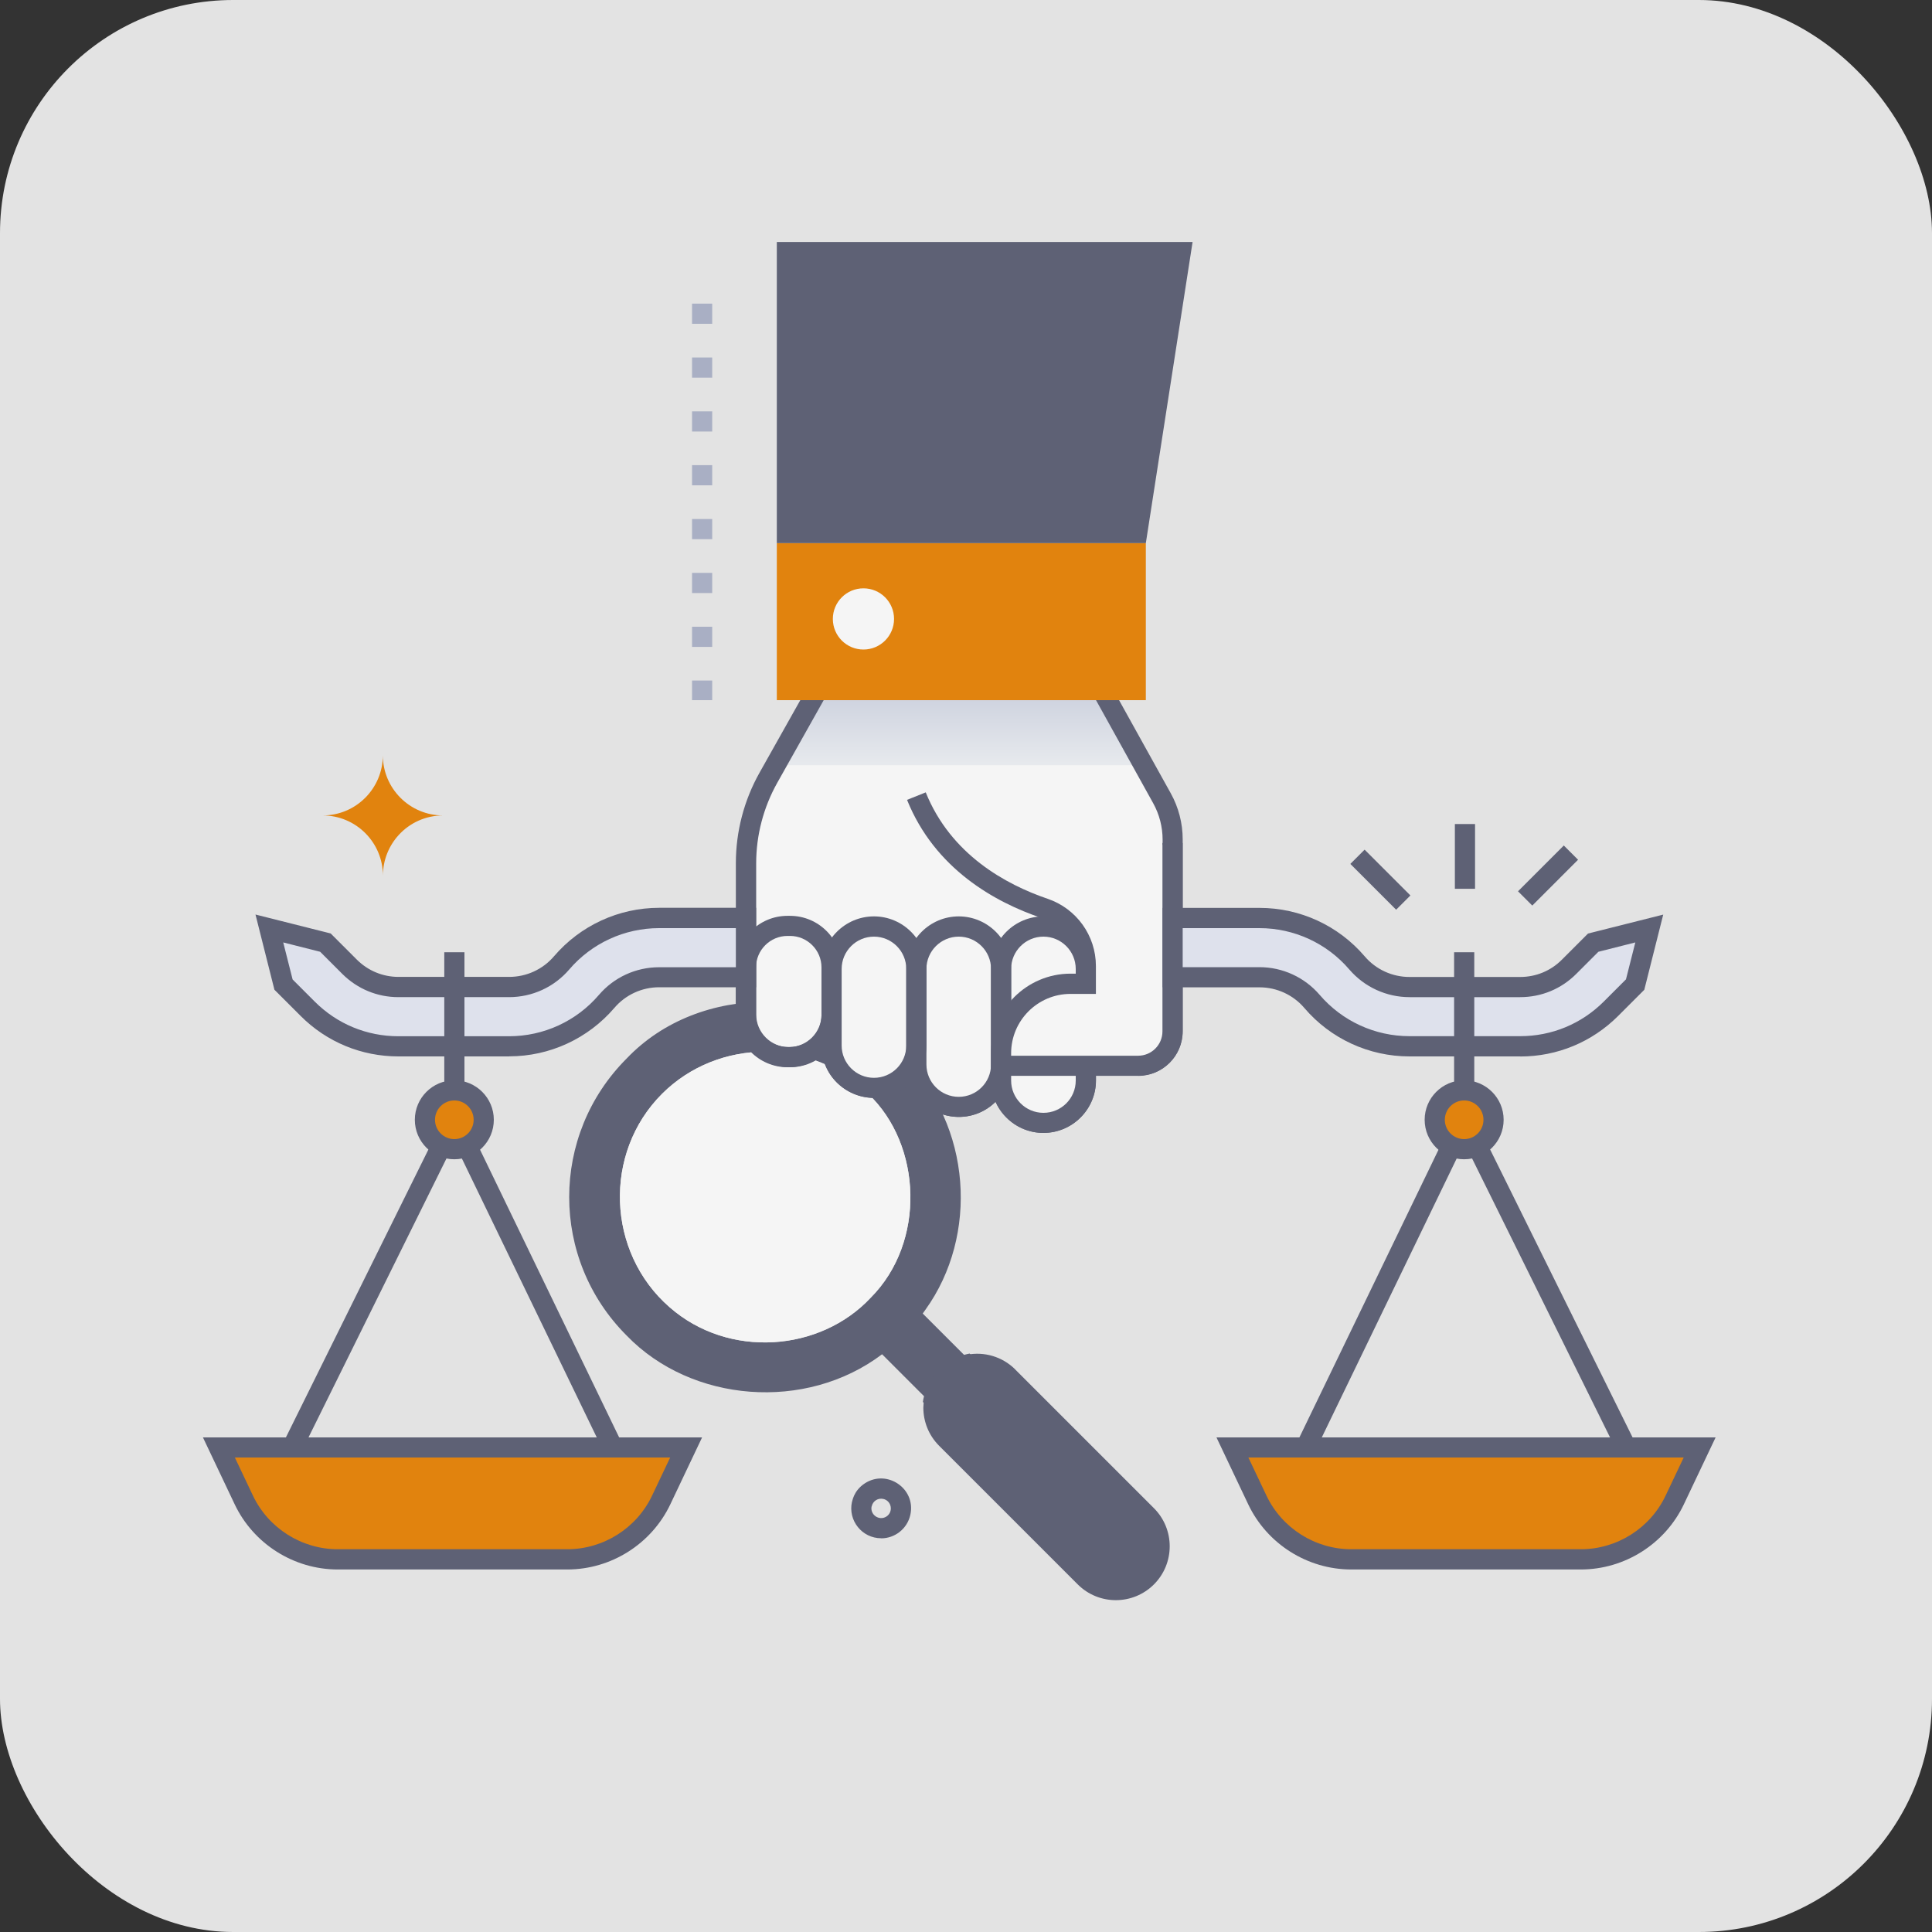 <svg xmlns="http://www.w3.org/2000/svg" xmlns:xlink="http://www.w3.org/1999/xlink" viewBox="0 0 250 250"><rect x="0" y="0" width="250" height="250" fill="#333333" stroke="none"/><defs><style>      .cls-1 {        fill: none;      }      .cls-2 {        fill: #e3e3e3;      }      .cls-3 {        isolation: isolate;      }      .cls-4 {        fill: #dee1ec;      }      .cls-5 {        fill: #a9afc4;      }      .cls-6 {        fill: #f5f5f5;      }      .cls-7 {        fill: #5e6175;      }      .cls-8 {        fill: #e1830e;      }      .cls-9 {        fill: url(#linear-gradient);        mix-blend-mode: multiply;      }    </style><linearGradient id="linear-gradient" x1="124.25" y1="88.62" x2="124.25" y2="101.53" gradientUnits="userSpaceOnUse"><stop offset="0" stop-color="#cacfdd"></stop><stop offset="1" stop-color="#eef0f1"></stop></linearGradient></defs><g class="cls-3"><g id="Camada_2"><g id="Camada_2-2" data-name="Camada_2"><g><rect class="cls-2" width="250" height="250" rx="30.17" ry="30.17"></rect><g><path class="cls-7" d="M125.47,175.15c-.24.04-.48.11-.72.17l-5.35-5.35.37-.52h0c6.86-9.56,6.01-23.8-2.83-32.48-9.11-9.62-26.4-9.94-35.85,0-9.91,9.91-9.92,25.94,0,35.85,8.38,8.69,23.19,9.88,33.05,2.42l5.43,5.43c-.06.24-.12.49-.15.74l2.78,2.79,6.16-6.16-2.88-2.88ZM112.68,167.91c-6.55,7.03-18.41,7.94-26.04,1.24-8.14-7.09-8.63-19.95-.98-27.6,7.28-7.28,19.41-7.28,26.69,0,6.97,6.6,7.46,19.2.33,26.36Z"></path><path class="cls-6" d="M112.68,167.91c-6.55,7.03-18.41,7.94-26.04,1.24-8.14-7.09-8.63-19.95-.98-27.6,7.28-7.28,19.41-7.28,26.69,0,6.97,6.6,7.46,19.2.33,26.36Z"></path><path class="cls-7" d="M131.32,177.16l18,18c2.72,2.72,2.72,7.14,0,9.86-2.72,2.72-7.14,2.72-9.86,0l-17.94-17.94c-1.36-1.36-2.04-3.15-2.04-4.93.06-2.61,1.79-6.19,5.71-6.86,2.15-.4,4.45.23,6.13,1.86Z"></path><path class="cls-1" d="M125.47,175.15c-.24.04-.48.11-.72.17l-5.35-5.35.37-.52h0c6.86-9.56,6.01-23.8-2.83-32.48-9.11-9.62-26.4-9.94-35.85,0-9.91,9.91-9.92,25.94,0,35.85,8.38,8.69,23.19,9.88,33.05,2.42l5.43,5.43c-.06.24-.12.49-.15.74l2.78,2.79,6.16-6.16-2.88-2.88ZM98.99,174.98c-4.75,0-9.5-1.6-13.21-4.86-4.16-3.63-6.66-8.93-6.86-14.56-.19-5.61,1.93-11.05,5.82-14.94,7.73-7.73,20.8-7.73,28.54,0,3.62,3.43,5.76,8.55,5.84,14.01.08,5.42-1.92,10.59-5.49,14.18-3.82,4.09-9.22,6.17-14.63,6.17ZM99,173.04c-4.29,0-8.58-1.45-11.93-4.39-3.76-3.27-6.01-8.07-6.19-13.15-.17-5.07,1.74-9.98,5.24-13.49,3.38-3.38,7.95-5.24,12.87-5.24s9.52,1.87,12.92,5.26c3.25,3.08,5.17,7.69,5.24,12.63.07,4.9-1.73,9.56-4.94,12.78l-.02.02c-3.44,3.69-8.31,5.57-13.19,5.57ZM99,138.08c-4.58,0-8.82,1.72-11.95,4.86-3.25,3.25-5.02,7.81-4.86,12.52.16,4.73,2.26,9.18,5.74,12.21,6.65,5.84,17.33,5.34,23.32-1.1l.04-.04c2.97-2.98,4.63-7.29,4.56-11.85-.07-4.59-1.83-8.86-4.84-11.71-3.16-3.16-7.42-4.89-12.01-4.89Z"></path></g><g><g><rect class="cls-7" x="188.26" y="106.63" width="2.61" height="8.38"></rect><rect class="cls-7" x="177.31" y="109.64" width="2.61" height="8.38" transform="translate(-28.17 159.64) rotate(-45)"></rect><rect class="cls-7" x="196.13" y="112" width="8.38" height="2.61" transform="translate(-21.44 174.86) rotate(-45.01)"></rect><path class="cls-5" d="M92.16,90.6h-2.61v-2.54h2.61v2.54ZM92.16,83.71h-2.61v-2.61h2.61v2.61ZM92.16,76.74h-2.61v-2.61h2.61v2.61ZM92.16,69.77h-2.61v-2.61h2.61v2.61ZM92.16,62.8h-2.61v-2.61h2.61v2.61ZM92.16,55.84h-2.61v-2.61h2.61v2.61ZM92.16,48.87h-2.61v-2.61h2.61v2.61ZM92.16,41.9h-2.61v-2.61h2.61v2.61Z"></path><g><g><path class="cls-6" d="M140.51,139.81c0,3.03-2.45,5.48-5.48,5.48s-5.48-2.45-5.48-5.48v-8.42s0,6.34,0,6.34c0,3.03-2.45,5.49-5.49,5.49-3.03,0-5.49-2.46-5.49-5.49v-6.34s0,3.88,0,3.88c0,3.03-2.46,5.49-5.49,5.49-3.03,0-5.49-2.45-5.49-5.49v-5.98s0,1.96,0,1.96c0,3.06-2.48,5.53-5.53,5.53s-5.53-2.48-5.53-5.53c0-.69,0-20.25,0-19.57,0-3.87,1-7.67,2.89-11.05l7.86-13.98h33.84s9.23,16.64,9.23,16.64c.9,1.63,1.38,3.46,1.38,5.32v24.82c0,2.46-1.99,4.45-4.45,4.45h-6.77s0-12.91,0-12.91v14.82Z"></path><polygon class="cls-9" points="147.97 99.02 100.52 99.02 100.52 98.68 107.28 86.66 141.12 86.66 147.97 99.02"></polygon><path class="cls-7" d="M135.03,146.6c-2.74,0-5.14-1.64-6.2-4.03-3.48,3.44-9.31,2.16-11.09-2.35-3.93,3.69-10.34,1.53-11.33-3.69-4.43,3.65-11.19.5-11.19-5.28v-19.57c0-4.08,1.06-8.13,3.06-11.69l8.23-14.64h35.38l9.61,17.31c1.01,1.82,1.54,3.88,1.54,5.96v24.82c0,3.18-2.58,5.76-5.76,5.76h-5.46v.6c0,3.74-3.05,6.79-6.79,6.79ZM130.85,131.4v8.42c0,2.3,1.87,4.18,4.18,4.18s4.18-1.88,4.18-4.18,0-1.76.02-2.25c.06-.55.3-1.31,1.29-1.31.26,0,.62.06.9.35h5.87c1.74,0,3.15-1.41,3.15-3.15v-24.82c0-1.64-.42-3.26-1.21-4.69l-8.86-15.97h-32.31l-7.48,13.31c-1.78,3.17-2.73,6.77-2.73,10.41v19.57c0,2.33,1.9,4.23,4.23,4.23s4.23-1.9,4.23-4.23v-1.96h2.61v5.98c0,2.3,1.88,4.18,4.18,4.18s4.18-1.88,4.18-4.18v-3.88h2.61v6.34c0,2.3,1.88,4.18,4.18,4.18s4.18-1.88,4.18-4.18v-6.34h2.61Z"></path><rect class="cls-7" x="139.2" y="125" width="2.61" height="12.91"></rect><rect class="cls-8" x="100.52" y="70.28" width="47.75" height="20.32"></rect><path class="cls-7" d="M102.23,138.1h-.33c-3.69,0-6.68-3-6.68-6.68v-6.23c0-3.69,3-6.68,6.68-6.68h.33c3.69,0,6.68,3,6.68,6.68v6.23c0,3.69-3,6.68-6.68,6.68ZM101.9,121.11c-2.24,0-4.07,1.83-4.07,4.07v6.23c0,2.24,1.83,4.07,4.07,4.07h.33c2.24,0,4.07-1.83,4.07-4.07v-6.23c0-2.24-1.83-4.07-4.07-4.07h-.33Z"></path><polygon class="cls-7" points="148.27 70.28 154.32 31.31 100.52 31.31 100.52 70.28 148.27 70.28"></polygon><path class="cls-6" d="M113.09,140.76c-3.02,0-5.48-2.45-5.48-5.48v-9.91c0-3.03,2.45-5.48,5.48-5.48,3.02,0,5.48,2.45,5.48,5.48v9.91c0,3.03-2.45,5.48-5.48,5.48Z"></path><path class="cls-6" d="M124.06,143.22c-3.02,0-5.48-2.45-5.48-5.48v-12.37c0-3.03,2.45-5.48,5.48-5.48s5.48,2.45,5.48,5.48v12.37c0,3.03-2.45,5.48-5.48,5.48Z"></path><path class="cls-6" d="M135.02,145.3c-3.02,0-5.48-2.45-5.48-5.48v-14.44c0-3.03,2.45-5.48,5.48-5.48s5.48,2.45,5.48,5.48v14.44c0,3.03-2.45,5.48-5.48,5.48Z"></path><path class="cls-7" d="M113.09,142.07c-3.74,0-6.79-3.05-6.79-6.79v-9.91c0-3.74,3.05-6.79,6.79-6.79s6.79,3.05,6.79,6.79v9.91c0,3.74-3.05,6.79-6.79,6.79ZM113.09,121.2c-2.3,0-4.18,1.87-4.18,4.18v9.91c0,2.3,1.87,4.18,4.18,4.18s4.18-1.87,4.18-4.18v-9.91c0-2.3-1.87-4.18-4.18-4.18Z"></path><path class="cls-7" d="M124.06,144.53c-3.74,0-6.79-3.05-6.79-6.79v-12.37c0-3.74,3.05-6.79,6.79-6.79s6.79,3.05,6.79,6.79v12.37c0,3.74-3.05,6.79-6.79,6.79ZM124.06,121.2c-2.3,0-4.18,1.87-4.18,4.18v12.37c0,2.3,1.87,4.18,4.18,4.18s4.18-1.87,4.18-4.18v-12.37c0-2.3-1.87-4.18-4.18-4.18Z"></path><path class="cls-7" d="M135.02,146.6c-3.74,0-6.79-3.05-6.79-6.79v-14.44c0-3.74,3.05-6.79,6.79-6.79,3.74,0,6.79,3.05,6.79,6.79v14.44c0,3.74-3.05,6.79-6.79,6.79ZM135.02,121.2c-2.3,0-4.18,1.87-4.18,4.18v14.44c0,2.3,1.87,4.18,4.18,4.18s4.18-1.87,4.18-4.18v-14.44c0-2.3-1.87-4.18-4.18-4.18Z"></path><path class="cls-6" d="M118.57,103.01c3.5,8.69,11.28,12.72,16.57,14.52,3.2,1.09,5.37,4.08,5.37,7.46v2.3s-1.98,0-1.98,0c-4.96,0-8.98,4.02-8.98,8.98v1.62s17.74,0,17.74,0c2.46,0,4.45-1.99,4.45-4.45v-23.86"></path><path class="cls-7" d="M147.28,139.21h-19.04v-2.93c0-5.67,4.62-10.29,10.29-10.29h.68v-.99c0-2.81-1.8-5.32-4.48-6.23-5.93-2.01-13.75-6.3-17.36-15.27l2.42-.97c3.24,8.05,10.37,11.93,15.77,13.77,3.74,1.27,6.25,4.77,6.25,8.7v3.61h-3.29c-4.23,0-7.68,3.44-7.68,7.68v.32h16.43c1.74,0,3.15-1.41,3.15-3.15v-24.38h2.61v24.38c0,3.18-2.58,5.76-5.76,5.76Z"></path></g><circle class="cls-6" cx="111.73" cy="80.09" r="3.96"></circle><path class="cls-4" d="M65.88,135.39h-14.32c-4.44,0-8.61-1.73-11.75-4.87l-3.12-3.12-1.83-7.26,7.26,1.83,3.12,3.12c1.69,1.69,3.93,2.62,6.32,2.62h14.32c2.62,0,5.09-1.14,6.79-3.13,3.16-3.69,7.76-5.81,12.62-5.81h11.24s0,7.67,0,7.67h-11.24c-2.62,0-5.09,1.14-6.79,3.13-3.16,3.69-7.76,5.81-12.62,5.81Z"></path><path class="cls-4" d="M182.38,135.39h14.32c4.44,0,8.61-1.73,11.75-4.87l3.12-3.12,1.83-7.26-7.26,1.83-3.12,3.12c-1.69,1.69-3.93,2.62-6.32,2.62h-14.32c-2.62,0-5.09-1.14-6.79-3.13-3.16-3.69-7.76-5.81-12.62-5.81h-11.24v7.67h11.24c2.62,0,5.09,1.14,6.79,3.13,3.16,3.69,7.76,5.81,12.62,5.81Z"></path><path class="cls-7" d="M65.88,136.7h-14.32c-4.79,0-9.29-1.86-12.67-5.25l-3.38-3.38-2.45-9.73,9.73,2.45,3.38,3.38c1.44,1.44,3.36,2.24,5.4,2.24h14.32c2.23,0,4.35-.97,5.8-2.67,3.41-3.98,8.37-6.27,13.61-6.27h12.54v10.28h-12.54c-2.23,0-4.35.97-5.8,2.67-3.41,3.98-8.37,6.27-13.61,6.27ZM37.86,126.74l2.87,2.87c2.89,2.89,6.73,4.48,10.82,4.48h14.32c4.48,0,8.72-1.95,11.63-5.35,1.95-2.28,4.79-3.58,7.79-3.58h9.93v-5.06h-9.93c-4.48,0-8.72,1.95-11.63,5.35-1.95,2.28-4.79,3.58-7.79,3.58h-14.32c-2.74,0-5.31-1.07-7.25-3l-2.87-2.87-4.78-1.21,1.21,4.78Z"></path><path class="cls-7" d="M196.71,136.7h-14.32c-5.24,0-10.21-2.28-13.61-6.27-1.45-1.7-3.57-2.67-5.8-2.67h-12.54v-10.28h12.54c5.24,0,10.2,2.28,13.61,6.27,1.45,1.7,3.57,2.67,5.8,2.67h14.32c2.04,0,3.96-.79,5.4-2.24l3.38-3.38,9.73-2.45-2.45,9.73-3.38,3.38c-3.38,3.38-7.88,5.25-12.67,5.25ZM153.04,125.15h9.93c3,0,5.84,1.31,7.79,3.58,2.91,3.4,7.15,5.35,11.63,5.35h14.32c4.09,0,7.93-1.59,10.82-4.48l2.87-2.87,1.21-4.78-4.78,1.21-2.87,2.87c-1.94,1.94-4.51,3-7.25,3h-14.32c-3,0-5.84-1.31-7.79-3.58-2.91-3.4-7.15-5.35-11.63-5.35h-9.93v5.06Z"></path><rect class="cls-7" x="57.49" y="123.22" width="2.61" height="21.68"></rect><polygon class="cls-7" points="38.99 187.88 36.64 186.72 58.81 141.93 80.47 186.73 78.12 187.86 58.78 147.87 38.99 187.88"></polygon><path class="cls-8" d="M28.32,187.3l3.22,6.8c2.23,4.69,6.96,7.69,12.15,7.69h29.71c5.2,0,9.93-2.99,12.15-7.69l3.22-6.8H28.32Z"></path><circle class="cls-8" cx="58.79" cy="144.9" r="3.8"></circle><path class="cls-7" d="M73.41,203.09h-29.71c-5.67,0-10.9-3.31-13.33-8.43l-4.11-8.66h64.59l-4.11,8.66c-2.43,5.12-7.66,8.43-13.33,8.43ZM30.39,188.6l2.34,4.93c2,4.22,6.31,6.94,10.97,6.94h29.71c4.67,0,8.97-2.72,10.97-6.94l2.34-4.93H30.39Z"></path><path class="cls-7" d="M58.79,150.01c-2.82,0-5.11-2.29-5.11-5.11s2.29-5.11,5.11-5.11,5.11,2.29,5.11,5.11-2.29,5.11-5.11,5.11ZM58.79,142.4c-1.38,0-2.5,1.12-2.5,2.5s1.12,2.5,2.5,2.5,2.5-1.12,2.5-2.5-1.12-2.5-2.5-2.5Z"></path><rect class="cls-7" x="188.16" y="123.22" width="2.61" height="21.68"></rect><polygon class="cls-7" points="209.27 187.88 189.48 147.87 170.14 187.86 167.79 186.73 189.45 141.93 211.61 186.72 209.27 187.88"></polygon><path class="cls-8" d="M219.93,187.3l-3.22,6.8c-2.23,4.69-6.96,7.69-12.15,7.69h-29.71c-5.2,0-9.93-2.99-12.15-7.69l-3.22-6.8h60.46Z"></path><path class="cls-7" d="M204.56,203.09h-29.71c-5.67,0-10.9-3.31-13.33-8.43l-4.11-8.66h64.59l-4.11,8.66c-2.43,5.12-7.66,8.43-13.33,8.43ZM161.54,188.6l2.34,4.93c2,4.22,6.31,6.94,10.97,6.94h29.71c4.67,0,8.97-2.72,10.97-6.94l2.34-4.93h-56.33Z"></path><circle class="cls-8" cx="189.46" cy="144.9" r="3.8"></circle><path class="cls-7" d="M189.46,150.01c-2.82,0-5.11-2.29-5.11-5.11s2.29-5.11,5.11-5.11,5.11,2.29,5.11,5.11-2.29,5.11-5.11,5.11ZM189.46,142.4c-1.38,0-2.5,1.12-2.5,2.5s1.12,2.5,2.5,2.5,2.5-1.12,2.5-2.5-1.12-2.5-2.5-2.5Z"></path></g><path class="cls-7" d="M114.03,199.05c-2.49,0-4.31-2.3-3.79-4.69.05,0,.15-1.44,1.69-2.43,2.87-1.84,6.61.7,5.87,4.08-.4,1.83-2.02,3.05-3.77,3.05ZM112.79,194.91c-.24,1.09.97,1.93,1.91,1.33.93-.6.68-2.04-.41-2.28-.68-.15-1.35.28-1.49.96h0Z"></path></g><path class="cls-8" d="M41.76,105.52c4.3,0,7.79,3.49,7.79,7.79,0-2.03.78-3.88,2.05-5.27,1.42-1.55,3.46-2.52,5.73-2.52-4.3,0-7.79-3.49-7.79-7.79,0,4.3-3.49,7.79-7.79,7.79Z"></path></g></g></g></g></g></svg>